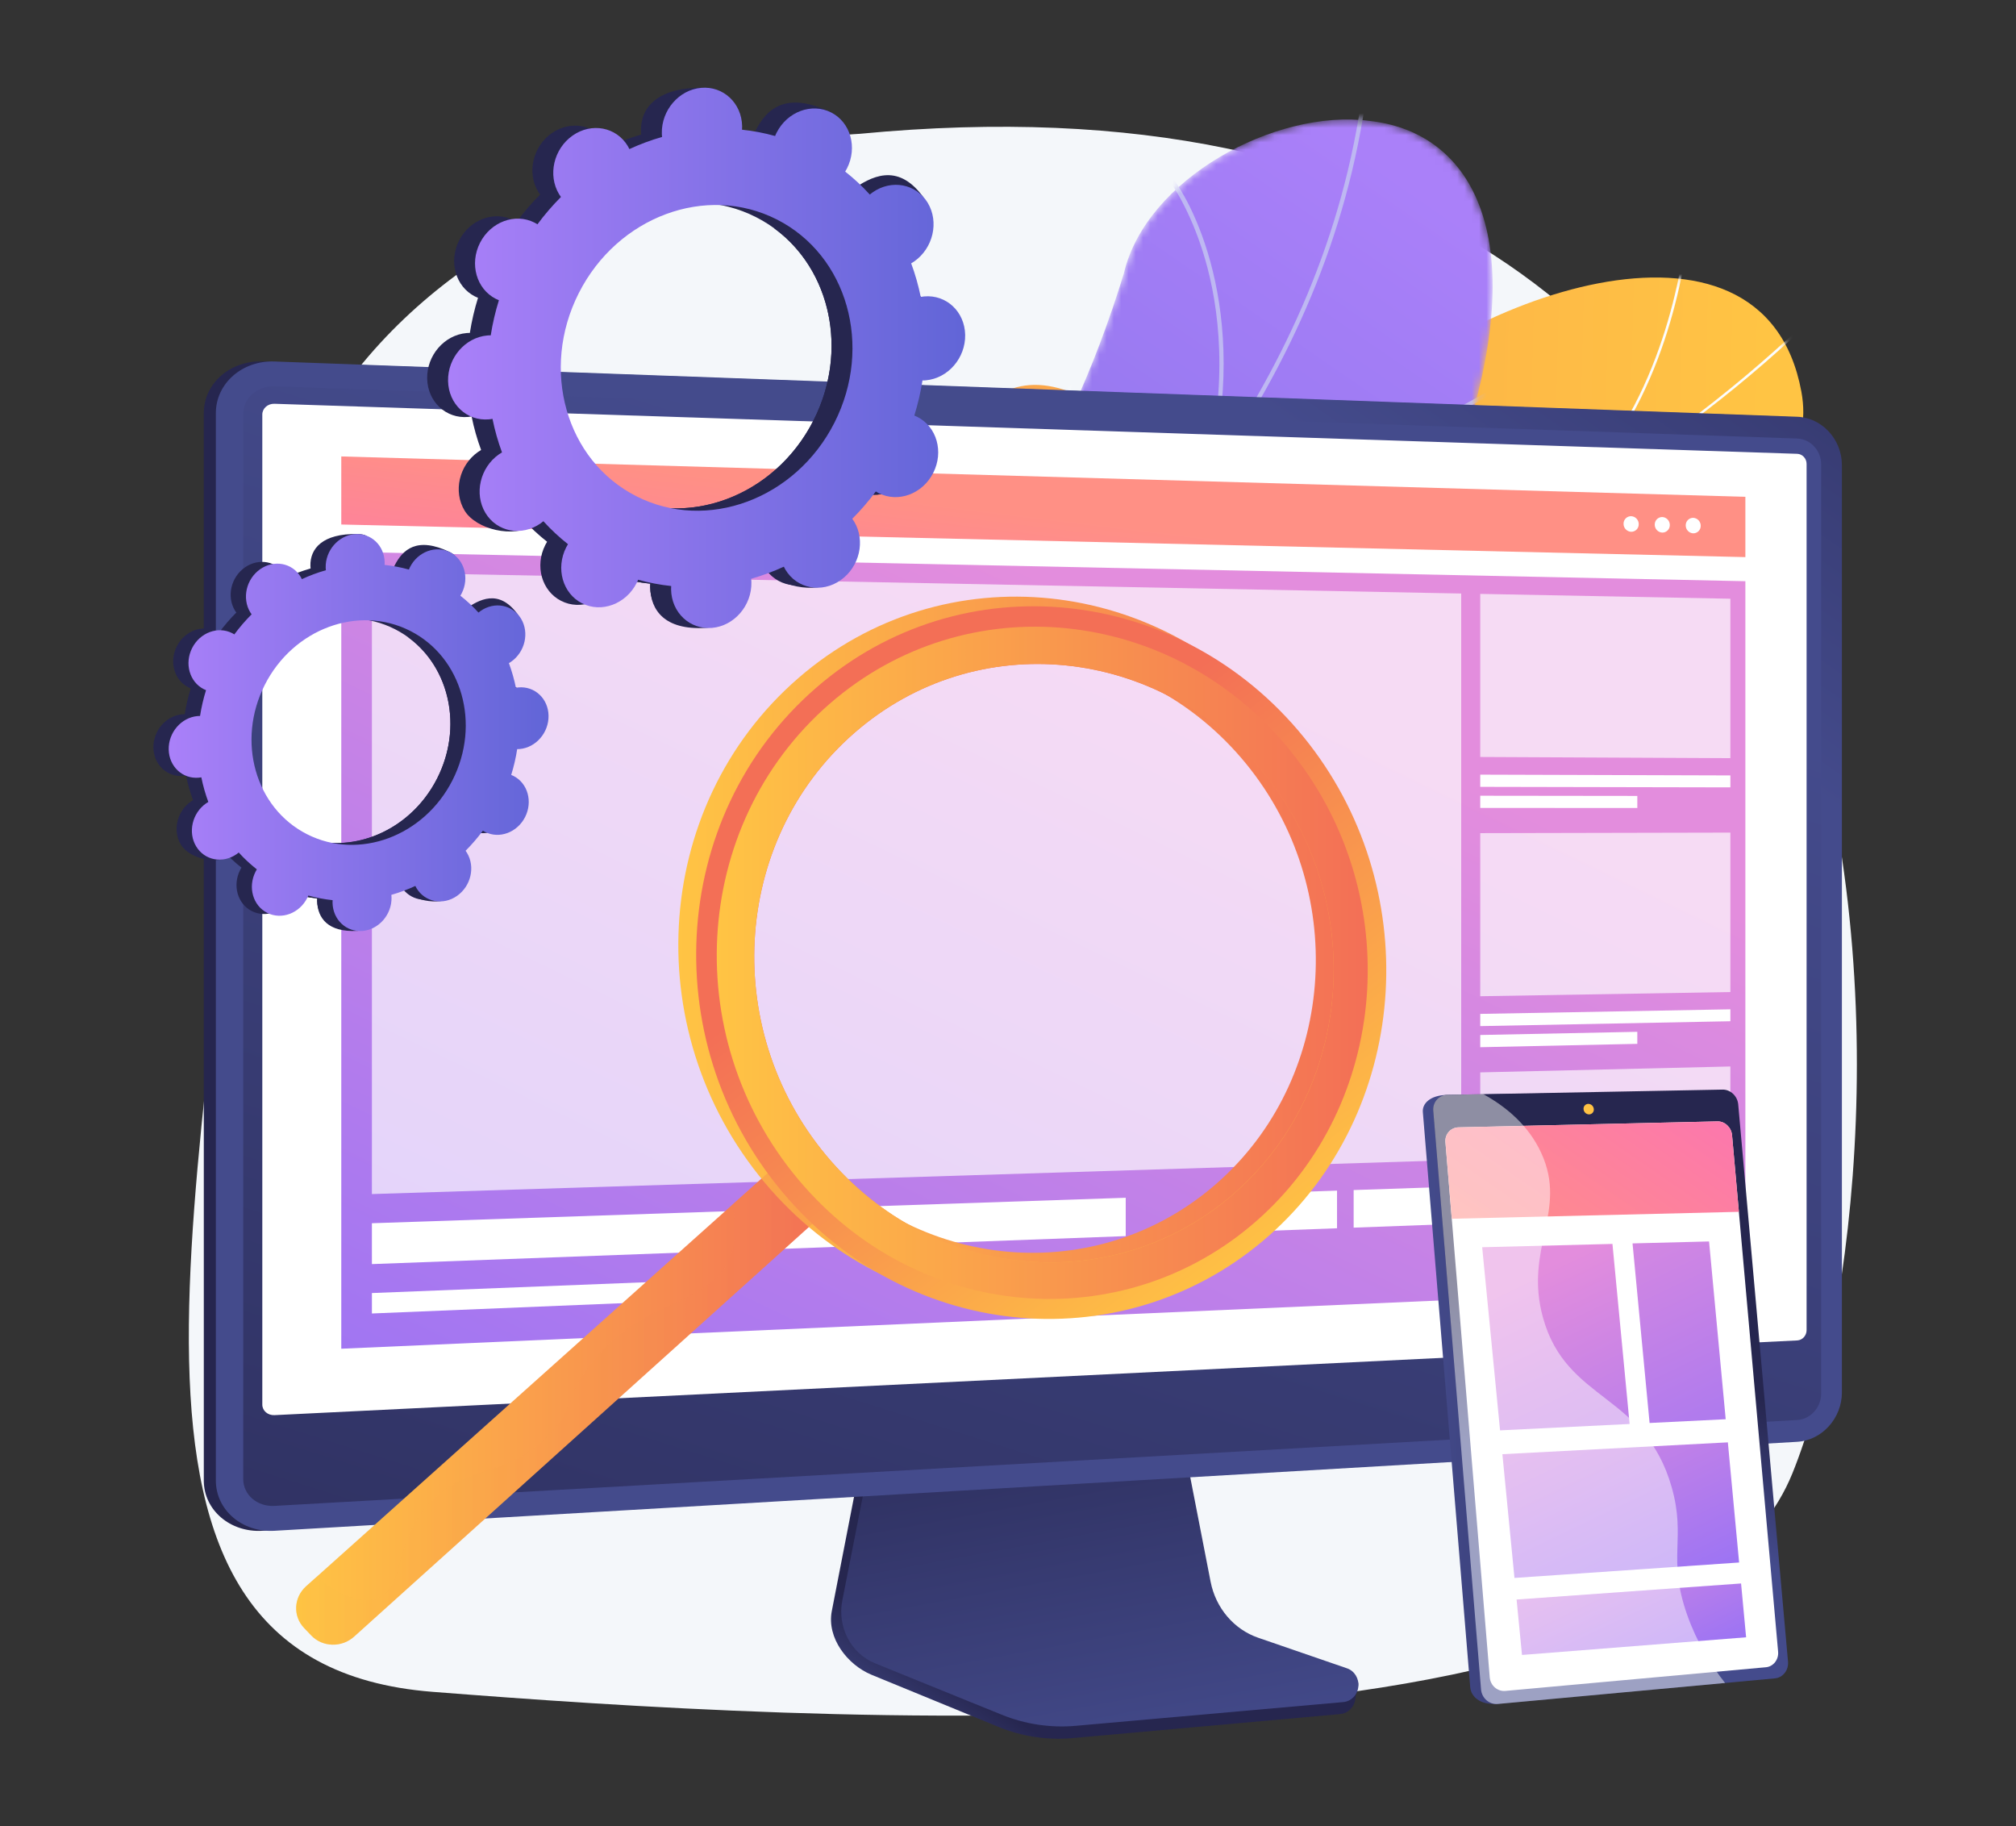 <svg width="276" height="250" viewBox="0 0 276 250" fill="none" xmlns="http://www.w3.org/2000/svg">
<rect x="0" y="0" width="276" height="250" fill="#333333" stroke="none"/>
<path d="M117.708 18.316C117.708 18.316 38.402 21.763 33.903 91.51C29.404 161.257 8.592 227.624 59.213 231.581C109.833 235.538 228.51 243.237 245.383 201.685C262.257 160.134 270.696 3.684 117.708 18.316Z" fill="#F4F7FA"/>
<path d="M95.998 98.725C95.024 97.411 94.063 93.693 94.212 92.62C95.204 85.482 96.192 71.998 101.982 67.045C102.97 66.199 107.865 69.544 109.288 69.303C112.926 70.678 114.103 71.382 118.204 70.989C130.312 69.832 131.227 44.998 149.679 55.098C163.194 62.496 168.16 74.955 183.507 57.982C198.855 41.01 241.368 25.197 246.616 53.603C249.629 69.905 225.907 73.254 220.532 88.311C215.423 102.62 203.354 106.235 187.447 101.488C171.541 96.74 172.375 106.655 165.975 118.649C158.288 133.056 139.735 117.756 131.771 109.962C125.356 103.686 104.793 92.03 95.998 98.725Z" fill="url(#paint0_linear_122_20817)"/>
<mask id="mask0_122_20817" style="mask-type:luminance" maskUnits="userSpaceOnUse" x="84" y="37" width="163" height="88">
<path d="M100.848 63.035C95.553 72.956 89.755 82.835 84.373 92.798C88.436 97.765 93.337 103.509 99.983 99.073C109.224 92.906 125.427 103.656 131.801 109.962C139.689 117.766 158.309 133.051 165.979 118.648C172.365 106.659 171.546 96.736 187.451 101.488C203.355 106.241 215.422 102.619 220.534 88.311C225.913 73.255 249.625 69.909 246.619 53.603C241.38 25.189 198.832 41.022 183.52 57.979C168.208 74.936 163.111 62.538 149.71 55.087C131.414 44.916 129.925 70.011 118.401 70.887C109.36 71.574 107.122 67.41 100.848 63.035Z" fill="white"/>
</mask>
<g mask="url(#mask0_122_20817)">
<path d="M97.766 80.433L97.885 80.106C148.21 98.522 204.009 85.084 247.145 44.16L247.385 44.413C226.941 63.808 202.715 77.522 177.324 84.079C150.629 90.972 123.119 89.71 97.766 80.433Z" fill="#FCFDFE"/>
<path d="M163.465 125.004C157.096 111.803 141.028 94.934 127.646 87.408L127.817 87.105C141.253 94.663 157.383 111.598 163.778 124.852L163.465 125.004Z" fill="#FCFDFE"/>
<path d="M107.686 83.935L107.71 83.588C115.672 84.147 123.609 80.657 131.302 73.22C136.943 67.766 142.324 60.355 147.297 51.193L147.602 51.358C142.614 60.555 137.211 67.993 131.544 73.469C123.777 80.979 115.751 84.5 107.686 83.935Z" fill="#FCFDFE"/>
<path d="M180.891 83.01L180.897 82.662C195.959 82.942 208.82 92.189 216.957 99.897L216.717 100.15C208.626 92.484 195.841 83.287 180.891 83.01Z" fill="#FCFDFE"/>
<path d="M212.796 69.92L212.573 69.653C225.616 58.796 229.607 41.435 230.821 32.052L231.167 32.097C229.941 41.531 225.928 58.987 212.796 69.92Z" fill="#FCFDFE"/>
</g>
<mask id="mask1_122_20817" style="mask-type:luminance" maskUnits="userSpaceOnUse" x="46" y="16" width="159" height="180">
<path d="M70.874 195.713C62.688 190.544 54.603 185.179 46.619 179.617C46.419 179.683 51.986 159.378 65.451 153.404C91.9 141.991 87.551 119.298 88.674 107.492C89.604 90.554 100.234 74.178 114.745 84.56C129.045 94.299 145.605 63.312 153.858 37.443C156.886 24.417 174.679 14.868 187.464 16.547C200.645 17.975 208.817 30.634 201.737 56.14C194.794 86.23 167.155 93.98 153.504 104.557C140.086 114.934 152.336 133.574 133.18 139.546C116.81 145.144 98.757 146.378 98.129 162.242C97.714 178.018 91.564 188.34 70.874 195.713Z" fill="white"/>
</mask>
<g mask="url(#mask1_122_20817)">
<path d="M70.874 195.713C62.688 190.544 54.603 185.179 46.618 179.617C46.419 179.683 51.985 159.378 65.451 153.404C91.9 141.991 87.551 119.298 88.674 107.492C89.654 90.59 99.47 76.167 114.323 82.472C130.935 89.145 145.902 63.386 153.854 37.447C156.886 24.417 174.678 14.868 187.464 16.547C200.644 17.975 208.816 30.634 201.736 56.14C194.794 86.23 167.154 93.98 153.503 104.557C140.085 114.934 152.335 133.574 133.18 139.546C116.81 145.144 98.757 146.378 98.128 162.242C97.714 178.018 91.564 188.34 70.874 195.713Z" fill="url(#paint1_linear_122_20817)"/>
<path d="M58.224 191.452C58.296 191.282 84.414 154.938 116.134 122.345C120.921 116.921 125.908 111.515 130.729 106.288C157.583 77.178 182.947 49.682 187.036 8.418L187.609 8.475C183.502 49.931 158.074 77.496 131.153 106.682C126.333 111.906 121.349 117.309 116.556 122.74C84.665 155.509 58.88 191.466 58.745 191.701L58.224 191.452Z" fill="#BEB8F2"/>
<path d="M155.423 79.228L155.188 78.701C169.754 72.184 188.361 61.992 198.359 56.517C206.449 52.086 206.47 52.098 206.72 52.261L206.56 52.501L206.582 52.783C206.21 52.869 202.865 54.702 198.631 57.022C188.631 62.502 170.01 72.7 155.423 79.228Z" fill="#BEB8F2"/>
<path d="M164.839 65.55C168.312 52.291 166.838 41.892 164.993 35.504C162.982 28.547 160.001 24.433 159.545 24.126L159.671 23.94L159.608 23.583C159.779 23.553 159.912 23.657 160.099 23.86C162.771 26.765 171.504 42.382 165.397 65.697L164.839 65.55Z" fill="#BEB8F2"/>
<path d="M96.754 144.303L96.258 144.009C110.174 120.573 103.599 90.04 100.128 78C99.942 77.354 99.882 77.144 99.872 77.04L100.444 76.978L100.158 77.009L100.444 76.976C100.455 77.047 100.56 77.413 100.684 77.837C103.188 86.52 104.708 95.154 105.202 103.501C106.146 119.537 103.304 133.264 96.754 144.303Z" fill="#BEB8F2"/>
<path d="M106.066 133.905L105.741 133.426C123.73 121.136 146.346 129.696 146.687 129.895L146.774 130.229L146.479 130.407L146.506 130.123L146.372 130.375C146.168 130.282 123.876 121.739 106.066 133.905Z" fill="#BEB8F2"/>
<path d="M62.586 185.557C64.995 180.618 66.993 171.26 62.826 154.726C62.586 153.788 62.586 153.788 62.666 153.661L63.154 153.967L62.91 153.814H63.196C63.203 153.882 63.285 154.21 63.381 154.589C67.592 171.292 65.553 180.789 63.102 185.814L62.586 185.557Z" fill="#BEB8F2"/>
<path d="M69.519 177.33L69.078 176.959C75.644 169.153 91.045 168.142 99.641 168.234C99.914 168.234 100.089 168.239 100.154 168.234L100.187 168.809C100.117 168.813 99.928 168.809 99.635 168.809C91.14 168.719 75.932 169.705 69.519 177.33Z" fill="#BEB8F2"/>
</g>
<path d="M35.929 209.536C31.513 209.795 27.902 206.707 27.902 202.653V56.542C27.902 52.488 31.513 49.321 35.929 49.481L244.4 57.046C247.777 57.169 250.513 60.134 250.513 63.656V190.611C250.513 194.134 247.777 197.159 244.4 197.357L35.929 209.536Z" fill="url(#paint2_linear_122_20817)"/>
<path d="M171.843 225.709C168.511 224.55 166.021 221.583 165.318 217.936L160.468 192.752L118.982 194.298L113.877 220.53C113.162 224.203 116.024 227.887 119.321 229.247L136.675 236.371C139.884 237.694 143.365 238.223 146.823 237.915L183.504 234.622C184.576 234.526 185.436 233.642 185.561 232.507C185.686 231.372 186.441 230.099 185.414 229.743L171.843 225.709Z" fill="url(#paint3_linear_122_20817)"/>
<path d="M172.253 224.177C168.925 223.032 166.437 220.102 165.735 216.499L160.893 191.635L120.418 193.162L115.317 219.068C114.603 222.696 116.494 226.334 119.787 227.671L137.126 234.708C140.335 236.014 143.809 236.537 147.261 236.233L183.905 232.982C184.976 232.887 185.836 232.014 185.96 230.894C186.084 229.773 185.44 228.716 184.419 228.365L172.253 224.177Z" fill="url(#paint4_linear_122_20817)"/>
<path d="M37.579 209.536C33.162 209.795 29.552 206.707 29.552 202.653V56.542C29.552 52.488 33.162 49.321 37.579 49.481L246.05 57.046C249.427 57.169 252.164 60.134 252.164 63.656V190.611C252.164 194.134 249.427 197.159 246.05 197.357L37.579 209.536Z" fill="url(#paint5_linear_122_20817)"/>
<path d="M246.05 60.028L37.579 52.884C35.218 52.804 33.298 54.493 33.298 56.658V202.449C33.298 204.615 35.218 206.262 37.579 206.128L246.05 194.372C247.86 194.27 249.324 192.656 249.324 190.766V63.562C249.324 61.673 247.86 60.091 246.05 60.028Z" fill="url(#paint6_linear_122_20817)"/>
<path d="M37.579 193.707C36.66 193.752 35.911 193.103 35.911 192.261V56.742C35.911 55.9 36.66 55.238 37.579 55.269L246.05 62.119C246.756 62.142 247.33 62.759 247.33 63.498V182.08C247.33 182.817 246.756 183.446 246.05 183.48L37.579 193.707Z" fill="white"/>
<path d="M238.95 176.173L46.723 184.615V75.522L238.95 79.557V176.173Z" fill="url(#paint7_linear_122_20817)"/>
<path d="M238.95 76.257L46.723 71.796V62.478L238.95 68.005V76.257Z" fill="url(#paint8_linear_122_20817)"/>
<path d="M224.351 71.752C224.353 71.889 224.328 72.025 224.277 72.153C224.226 72.28 224.149 72.395 224.052 72.493C223.955 72.59 223.839 72.666 223.712 72.717C223.585 72.769 223.449 72.794 223.311 72.791C223.03 72.779 222.764 72.658 222.57 72.454C222.376 72.25 222.269 71.978 222.272 71.697C222.269 71.559 222.294 71.423 222.345 71.296C222.397 71.168 222.473 71.053 222.57 70.956C222.667 70.859 222.783 70.782 222.91 70.731C223.038 70.679 223.174 70.654 223.311 70.657C223.593 70.669 223.858 70.79 224.052 70.994C224.246 71.199 224.353 71.47 224.351 71.752Z" fill="white"/>
<path d="M228.605 71.862C228.608 71.999 228.583 72.135 228.533 72.262C228.482 72.389 228.407 72.504 228.31 72.601C228.214 72.698 228.099 72.775 227.973 72.827C227.846 72.878 227.711 72.904 227.574 72.902C227.294 72.889 227.031 72.768 226.838 72.565C226.646 72.361 226.54 72.091 226.542 71.811C226.539 71.674 226.564 71.539 226.614 71.412C226.665 71.284 226.741 71.169 226.837 71.072C226.933 70.975 227.048 70.898 227.175 70.847C227.301 70.795 227.437 70.769 227.574 70.772C227.853 70.785 228.117 70.906 228.309 71.109C228.501 71.313 228.607 71.583 228.605 71.862Z" fill="white"/>
<path d="M232.836 71.968C232.839 72.104 232.814 72.24 232.764 72.366C232.714 72.492 232.638 72.607 232.543 72.704C232.447 72.8 232.333 72.877 232.207 72.928C232.081 72.98 231.946 73.005 231.81 73.003C231.532 72.99 231.269 72.869 231.078 72.666C230.886 72.463 230.781 72.194 230.784 71.915C230.781 71.779 230.806 71.644 230.856 71.517C230.906 71.391 230.982 71.276 231.077 71.18C231.173 71.083 231.287 71.007 231.413 70.955C231.539 70.904 231.674 70.878 231.81 70.88C232.089 70.894 232.351 71.015 232.542 71.218C232.733 71.421 232.838 71.69 232.836 71.968Z" fill="white"/>
<g opacity="0.68">
<path d="M200.045 158.762L50.916 163.445V78.356L200.045 81.243V158.762Z" fill="white"/>
</g>
<path opacity="0.68" d="M236.897 103.778L202.653 103.616V81.293L236.897 81.955V103.778Z" fill="white"/>
<path d="M236.897 107.776L202.653 107.706V106.035L236.897 106.141V107.776Z" fill="white"/>
<path d="M224.156 110.597L202.653 110.593V108.922L224.156 108.948V110.597Z" fill="white"/>
<path opacity="0.68" d="M236.897 135.791L202.653 136.366V114.041L236.897 113.968V135.791Z" fill="white"/>
<path d="M236.897 139.789L202.653 140.455V138.783L236.897 138.155V139.789Z" fill="white"/>
<path d="M224.156 142.884L202.653 143.343V141.671L224.156 141.235V142.884Z" fill="white"/>
<path opacity="0.68" d="M236.897 167.805L202.653 169.114V146.79L236.897 145.981V167.805Z" fill="white"/>
<path d="M236.897 171.803L202.653 173.204V171.532L236.897 170.168V171.803Z" fill="white"/>
<path d="M224.156 175.17L202.653 176.091V174.419L224.156 173.522V175.17Z" fill="white"/>
<path d="M154.118 169.2L50.916 173.031V167.438L154.118 163.951V169.2Z" fill="white"/>
<path d="M200.045 167.496L185.321 168.042V162.896L200.045 162.399V167.496Z" fill="white"/>
<path d="M183.046 168.127L167.991 168.685V163.482L183.046 162.974V168.127Z" fill="white"/>
<path d="M98.131 177.847L50.916 179.791V176.994L98.131 175.13V177.847Z" fill="white"/>
<path d="M42.603 223.861L41.63 222.841C40.078 221.215 40.202 218.655 41.907 217.129L108.776 157.281L114.88 164.223L48.471 224.031C46.777 225.556 44.151 225.482 42.603 223.861Z" fill="url(#paint9_linear_122_20817)"/>
<path d="M176.051 99.593C159.186 78.833 129.277 75.481 109.286 92.828C88.926 110.495 87.284 142.195 105.557 162.885C123.401 183.087 153.174 184.638 172.129 167.059C190.757 149.783 192.534 119.881 176.051 99.593ZM111.372 157.663C96.154 140.315 97.543 113.819 114.517 99.008C131.232 84.421 156.343 87.114 170.571 104.513C184.527 121.579 183.042 146.804 167.293 161.34C151.303 176.094 126.29 174.668 111.372 157.663Z" fill="url(#paint10_linear_122_20817)"/>
<path style="mix-blend-mode:multiply" opacity="0.3" d="M108.776 157.281L100.25 164.912C101.038 168.395 100.555 170.823 99.734 172.547C96.647 179.031 87.847 177.604 80.766 186.813C77.212 191.434 78.825 192.578 75.222 196.324C69.266 202.516 64.126 200.15 58.888 205.701C53.59 211.316 55.553 217.228 51.771 218.737C50.153 219.383 47.589 219.178 43.305 215.876L41.907 217.128C40.201 218.654 40.077 221.214 41.629 222.84L42.602 223.86C44.15 225.481 46.776 225.555 48.47 224.03L114.879 164.222L108.776 157.281Z" fill="url(#paint11_linear_122_20817)"/>
<path d="M178.496 100.911C161.63 80.15 131.722 76.799 111.73 94.147C91.371 111.813 89.729 143.513 108.001 164.203C125.845 184.405 155.618 185.956 174.573 168.377C193.202 151.098 194.978 121.199 178.496 100.911ZM113.816 158.98C98.598 141.632 99.988 115.137 116.961 100.326C133.676 85.739 158.787 88.431 173.015 105.831C186.972 122.896 185.486 148.121 169.737 162.657C153.747 177.408 128.734 175.985 113.816 158.98Z" fill="url(#paint12_linear_122_20817)"/>
<path d="M176.561 102.648C160.625 83.077 132.416 79.964 113.584 96.337C94.428 112.992 92.871 142.846 110.066 162.351C126.871 181.424 154.962 182.936 172.87 166.357C190.483 150.048 192.155 121.797 176.561 102.648ZM113.816 158.98C98.598 141.632 99.988 115.137 116.962 100.326C133.676 85.739 158.788 88.431 173.016 105.83C186.972 122.896 185.487 148.121 169.737 162.657C153.748 177.408 128.734 175.985 113.816 158.98Z" fill="url(#paint13_linear_122_20817)"/>
<path d="M117.436 67.178C120.097 68.528 123.44 67.287 124.902 64.406C126.364 61.524 125.392 58.093 122.732 56.743C122.593 56.672 122.452 56.614 122.312 56.558C122.802 54.984 123.176 53.377 123.431 51.748C123.583 51.748 123.737 51.748 123.892 51.732C126.931 51.46 129.337 48.67 129.273 45.499C129.209 42.328 126.696 39.981 123.66 40.249C123.5 40.263 123.345 40.288 123.191 40.316C122.876 38.754 122.441 37.219 121.889 35.724C122.029 35.644 122.169 35.558 122.304 35.463C124.901 33.643 125.731 30.051 124.157 27.441C122.584 24.83 119.203 24.19 116.606 26.01C116.473 26.103 116.347 26.204 116.224 26.306C115.191 25.166 114.064 24.114 112.855 23.163C112.94 23.022 113.024 22.88 113.1 22.731C114.562 19.852 116.474 16.702 113.791 15.393C107.587 12.366 104.925 14.958 103.463 17.84C103.387 17.989 103.321 18.14 103.259 18.292C101.777 17.878 100.263 17.59 98.732 17.43C98.742 17.27 98.749 17.11 98.746 16.95C98.682 13.779 99.626 12.062 96.575 12.004C89.93 11.876 87.688 14.761 87.752 17.932C87.752 18.097 87.77 18.26 87.786 18.42C86.254 18.858 84.758 19.413 83.312 20.081C83.242 19.94 83.17 19.799 83.089 19.663C81.515 17.053 78.135 16.412 75.537 18.232C72.939 20.053 72.11 23.644 73.684 26.255C73.764 26.388 73.853 26.514 73.942 26.637C72.778 27.803 71.701 29.053 70.72 30.377C70.591 30.297 70.461 30.217 70.32 30.148C67.66 28.797 64.317 30.038 62.854 32.919C61.391 35.801 62.366 39.229 65.024 40.579C65.162 40.649 65.303 40.708 65.444 40.764C64.954 42.338 64.579 43.945 64.324 45.573C64.172 45.573 64.019 45.573 63.863 45.59C60.824 45.861 58.418 48.651 58.483 51.822C58.547 54.993 61.059 57.34 64.095 57.072C64.255 57.059 64.41 57.033 64.565 57.006C64.879 58.568 65.314 60.102 65.866 61.597C65.726 61.677 65.587 61.763 65.452 61.859C62.854 63.679 62.025 67.27 63.598 69.881C65.171 72.491 70.379 73.703 72.976 71.88C73.11 71.786 71.408 71.115 71.532 71.012C72.565 72.153 73.691 73.204 74.9 74.156C74.815 74.297 74.731 74.438 74.656 74.588C73.193 77.467 74.165 80.9 76.826 82.251C79.488 83.602 82.831 82.361 84.293 79.478C84.372 79.329 84.434 79.177 84.496 79.026C85.978 79.44 87.493 79.729 89.023 79.889C89.013 80.049 89.006 80.209 89.009 80.369C89.073 83.54 91.587 85.887 94.623 85.619C97.658 85.352 100.067 82.558 100.003 79.387C100.003 79.222 99.986 79.059 99.97 78.898C101.501 78.461 102.997 77.906 104.443 77.237C104.513 77.379 104.585 77.519 104.667 77.656C106.24 80.266 109.626 80.907 112.218 79.086C114.811 77.266 115.645 73.675 114.072 71.064C113.992 70.93 113.903 70.805 113.813 70.682C114.977 69.516 116.054 68.266 117.035 66.942C117.167 67.029 117.298 67.108 117.436 67.178ZM84.264 67.605C74.601 62.702 71.073 50.245 76.382 39.782C81.692 29.319 93.829 24.813 103.493 29.717C113.157 34.621 116.684 47.077 111.375 57.539C106.065 68.001 93.926 72.509 84.264 67.605Z" fill="#26264F"/>
<path d="M123.889 51.736C126.928 51.465 129.334 48.674 129.27 45.504C129.206 42.333 126.693 39.985 123.657 40.253C123.497 40.268 123.342 40.293 123.187 40.32C122.872 38.758 122.437 37.223 121.886 35.728C122.026 35.648 122.165 35.562 122.3 35.467C124.898 33.648 128.111 29.25 126.278 26.815C122.799 22.193 119.2 24.194 116.601 26.015C116.468 26.108 116.342 26.209 116.219 26.311C115.186 25.171 114.059 24.119 112.85 23.168C112.936 23.027 113.02 22.885 113.095 22.736C113.473 22.006 113.698 21.207 113.756 20.387C113.814 19.568 113.705 18.745 113.435 17.969C110.929 22.385 108.458 26.821 106.023 31.278C113.731 36.925 116.187 48.055 111.371 57.545C107.293 65.586 99.175 70.101 91.251 69.541C90.898 70.458 90.551 71.38 90.173 72.288C89.146 74.752 87.979 77.166 86.814 79.575C87.549 79.714 88.287 79.822 89.027 79.9C89.017 80.06 89.01 80.22 89.013 80.38C89.077 83.551 91.003 86.244 96.505 85.951C99.549 85.792 100.071 82.569 100.007 79.394C100.007 79.228 99.99 79.066 99.974 78.905C101.505 78.467 103.001 77.912 104.447 77.244C104.517 77.386 104.589 77.525 104.671 77.662C106.244 80.273 111.702 81.381 114.298 79.561C116.895 77.741 115.649 73.681 114.076 71.071C113.996 70.937 113.906 70.812 113.817 70.689C114.981 69.522 116.058 68.272 117.039 66.948C117.168 67.028 117.299 67.108 117.439 67.178C120.1 68.529 123.443 67.287 124.905 64.406C126.367 61.525 125.396 58.093 122.735 56.743C122.596 56.672 122.456 56.614 122.315 56.558C122.805 54.985 123.179 53.377 123.434 51.749C123.58 51.749 123.734 51.746 123.889 51.736Z" fill="#26264F"/>
<path d="M120.298 67.502C122.959 68.853 126.302 67.612 127.764 64.73C129.227 61.849 128.255 58.418 125.594 57.067C125.455 56.998 125.315 56.938 125.174 56.882C125.664 55.309 126.038 53.702 126.294 52.074C126.446 52.074 126.6 52.074 126.755 52.057C129.794 51.786 132.2 48.995 132.136 45.824C132.071 42.654 129.559 40.306 126.523 40.574C126.363 40.588 126.208 40.613 126.053 40.641C125.736 39.079 125.299 37.544 124.745 36.049C124.885 35.969 125.024 35.883 125.16 35.788C127.757 33.968 128.586 30.376 127.013 27.766C125.44 25.155 122.055 24.514 119.462 26.334C119.329 26.428 119.203 26.529 119.079 26.631C118.047 25.49 116.92 24.439 115.711 23.487C115.796 23.347 115.88 23.205 115.955 23.055C117.418 20.176 116.447 16.743 113.785 15.392C111.123 14.041 107.781 15.283 106.319 18.165C106.239 18.314 106.177 18.466 106.115 18.617C104.633 18.203 103.119 17.914 101.588 17.754C101.598 17.594 101.605 17.434 101.602 17.274C101.538 14.103 99.024 11.756 95.989 12.024C92.953 12.292 90.544 15.085 90.608 18.256C90.608 18.422 90.625 18.584 90.642 18.745C89.11 19.183 87.614 19.738 86.168 20.406C86.098 20.264 86.026 20.124 85.945 19.988C84.371 17.377 80.986 16.737 78.393 18.557C75.799 20.377 74.966 23.969 76.539 26.579C76.619 26.713 76.709 26.838 76.798 26.961C75.635 28.128 74.559 29.378 73.579 30.702C73.451 30.622 73.319 30.542 73.179 30.473C70.518 29.122 67.175 30.363 65.713 33.245C64.251 36.126 65.222 39.557 67.884 40.908C68.022 40.978 68.162 41.036 68.303 41.093C67.813 42.667 67.439 44.274 67.184 45.902C67.032 45.902 66.878 45.902 66.723 45.919C63.684 46.19 61.278 48.98 61.342 52.151C61.406 55.322 63.919 57.669 66.955 57.401C67.115 57.387 67.27 57.362 67.425 57.334C67.74 58.896 68.174 60.431 68.726 61.926C68.586 62.006 68.447 62.092 68.311 62.187C65.714 64.007 64.885 67.6 66.458 70.21C68.031 72.82 71.412 73.461 74.01 71.641C74.142 71.547 74.268 71.446 74.391 71.344C75.424 72.484 76.551 73.536 77.76 74.488C77.675 74.628 77.591 74.771 77.516 74.919C76.053 77.799 77.025 81.232 79.686 82.582C82.348 83.933 85.696 82.685 87.158 79.806C87.238 79.656 87.299 79.505 87.362 79.353C88.844 79.767 90.358 80.055 91.888 80.216C91.879 80.376 91.872 80.536 91.875 80.696C91.939 83.867 94.452 86.214 97.488 85.946C100.524 85.678 102.933 82.885 102.869 79.714C102.869 79.548 102.851 79.387 102.835 79.225C104.368 78.789 105.864 78.234 107.311 77.567C107.381 77.708 107.453 77.849 107.534 77.985C109.108 80.595 112.493 81.236 115.086 79.415C117.68 77.595 118.513 74.004 116.939 71.393C116.859 71.26 116.77 71.134 116.681 71.011C117.845 69.845 118.922 68.595 119.903 67.271C120.027 67.353 120.16 67.432 120.298 67.502ZM87.126 67.929C77.464 63.026 73.935 50.569 79.245 40.107C84.554 29.645 96.692 25.138 106.356 30.042C116.019 34.946 119.546 47.401 114.237 57.864C108.927 68.327 96.788 72.833 87.126 67.929Z" fill="url(#paint14_linear_122_20817)"/>
<path d="M64.302 113.635C66.257 114.626 68.713 113.715 69.787 111.598C70.861 109.481 70.148 106.959 68.192 105.969C68.091 105.917 67.987 105.874 67.884 105.833C68.243 104.677 68.517 103.496 68.704 102.3C68.816 102.3 68.929 102.3 69.043 102.288C71.273 102.089 73.042 100.039 72.995 97.71C72.949 95.38 71.103 93.653 68.872 93.853C68.755 93.864 68.641 93.882 68.527 93.902C68.296 92.755 67.976 91.627 67.572 90.529C67.674 90.469 67.776 90.406 67.876 90.337C69.784 89 70.393 86.362 69.236 84.444C68.079 82.526 65.596 82.056 63.688 83.393C63.591 83.462 63.499 83.535 63.408 83.61C62.649 82.773 61.821 82 60.933 81.301C60.995 81.198 61.057 81.094 61.113 80.981C62.187 78.864 63.592 76.551 61.621 75.59C57.062 73.366 55.108 75.27 54.034 77.388C53.978 77.497 53.93 77.609 53.883 77.72C52.795 77.416 51.683 77.204 50.559 77.086C50.565 76.969 50.571 76.851 50.569 76.731C50.521 74.402 51.208 73.141 48.974 73.099C44.096 73.004 42.446 75.124 42.496 77.453C42.496 77.575 42.509 77.692 42.521 77.812C41.395 78.133 40.297 78.541 39.234 79.032C39.183 78.928 39.13 78.825 39.07 78.725C37.914 76.805 35.43 76.337 33.522 77.674C31.614 79.011 31.006 81.65 32.163 83.567C32.222 83.665 32.287 83.757 32.352 83.848C31.497 84.705 30.707 85.623 29.986 86.595C29.891 86.536 29.796 86.478 29.694 86.426C27.739 85.435 25.284 86.346 24.209 88.463C23.135 90.58 23.849 93.102 25.803 94.092C25.905 94.144 26.008 94.187 26.112 94.228C25.753 95.384 25.479 96.565 25.292 97.761C25.18 97.761 25.067 97.761 24.953 97.773C22.723 97.972 20.954 100.022 21.001 102.351C21.047 104.681 22.894 106.408 25.124 106.208C25.24 106.197 25.355 106.18 25.469 106.159C25.701 107.306 26.022 108.434 26.429 109.532C26.326 109.592 26.224 109.654 26.124 109.724C24.216 111.061 23.606 113.7 24.764 115.617C25.922 117.535 29.737 118.433 31.645 117.092C31.743 117.023 30.492 116.532 30.583 116.452C31.342 117.29 32.17 118.063 33.058 118.762C32.995 118.865 32.934 118.969 32.879 119.082C31.804 121.199 32.518 123.72 34.473 124.711C36.428 125.702 38.884 124.791 39.958 122.675C40.014 122.565 40.061 122.454 40.107 122.342C41.196 122.647 42.308 122.859 43.433 122.976C43.425 123.094 43.42 123.216 43.422 123.331C43.469 125.66 45.316 127.388 47.546 127.188C49.775 126.988 51.544 124.939 51.499 122.61C51.499 122.489 51.486 122.37 51.474 122.251C52.599 121.93 53.698 121.522 54.761 121.031C54.811 121.135 54.864 121.238 54.925 121.338C56.08 123.257 58.564 123.727 60.472 122.389C62.379 121.051 62.989 118.413 61.831 116.495C61.772 116.398 61.706 116.306 61.641 116.215C62.496 115.358 63.287 114.44 64.008 113.468C64.105 113.526 64.201 113.584 64.302 113.635ZM39.934 113.948C32.836 110.349 30.244 101.196 34.145 93.51C38.045 85.823 46.961 82.514 54.058 86.116C61.155 89.718 63.748 98.868 59.848 106.555C55.948 114.241 47.032 117.553 39.934 113.949V113.948Z" fill="#26264F"/>
<path d="M69.043 102.289C71.273 102.09 73.042 100.04 72.995 97.71C72.949 95.381 71.102 93.654 68.872 93.854C68.755 93.864 68.641 93.883 68.527 93.903C68.296 92.755 67.976 91.628 67.572 90.529C67.674 90.469 67.776 90.407 67.876 90.338C69.784 89 72.144 85.77 70.797 83.981C68.242 80.586 65.599 82.056 63.69 83.394C63.592 83.462 63.5 83.536 63.41 83.611C62.651 82.773 61.823 82.001 60.935 81.301C60.997 81.198 61.059 81.094 61.115 80.981C61.392 80.445 61.557 79.858 61.6 79.256C61.643 78.654 61.563 78.05 61.364 77.48C59.522 80.723 57.707 83.982 55.919 87.256C61.582 91.404 63.387 99.581 59.849 106.552C56.85 112.46 50.892 115.777 45.068 115.363C44.809 116.036 44.554 116.714 44.275 117.38C43.521 119.19 42.665 120.963 41.807 122.734C42.347 122.835 42.889 122.915 43.432 122.974C43.425 123.091 43.42 123.214 43.422 123.329C43.469 125.658 44.884 127.637 48.926 127.422C51.165 127.303 51.546 124.936 51.499 122.608C51.499 122.486 51.486 122.368 51.474 122.248C52.599 121.927 53.698 121.519 54.761 121.028C54.811 121.132 54.864 121.235 54.925 121.335C56.08 123.255 60.089 124.067 61.997 122.73C63.904 121.393 62.989 118.411 61.837 116.492C61.778 116.394 61.712 116.302 61.646 116.211C62.502 115.355 63.293 114.437 64.014 113.464C64.108 113.523 64.204 113.582 64.305 113.633C66.26 114.625 68.716 113.713 69.79 111.596C70.864 109.479 70.151 106.958 68.195 105.968C68.095 105.916 67.991 105.872 67.888 105.832C68.246 104.676 68.52 103.495 68.707 102.299C68.816 102.301 68.929 102.299 69.043 102.289Z" fill="#26264F"/>
<path d="M66.405 113.875C68.359 114.867 70.815 113.955 71.889 111.839C72.963 109.723 72.25 107.2 70.295 106.209C70.193 106.158 70.09 106.115 69.987 106.073C70.346 104.918 70.62 103.737 70.806 102.541C70.918 102.541 71.031 102.541 71.145 102.528C73.375 102.329 75.143 100.279 75.098 97.951C75.052 95.622 73.205 93.894 70.974 94.094C70.858 94.104 70.743 94.122 70.63 94.142C70.397 92.995 70.076 91.868 69.67 90.77C69.772 90.71 69.875 90.647 69.975 90.578C71.882 89.241 72.492 86.602 71.334 84.685C70.177 82.768 67.695 82.296 65.787 83.633C65.689 83.702 65.597 83.776 65.507 83.85C64.746 83.013 63.917 82.241 63.028 81.542C63.091 81.439 63.151 81.334 63.207 81.222C64.281 79.105 63.568 76.583 61.613 75.593C59.657 74.602 57.202 75.513 56.128 77.629C56.072 77.739 56.024 77.85 55.978 77.962C54.89 77.657 53.777 77.445 52.653 77.328C52.66 77.21 52.665 77.088 52.663 76.973C52.616 74.643 50.77 72.917 48.54 73.116C46.309 73.315 44.541 75.365 44.587 77.694C44.587 77.816 44.599 77.934 44.612 78.053C43.487 78.375 42.388 78.783 41.325 79.274C41.274 79.17 41.221 79.067 41.165 78.966C40.01 77.046 37.526 76.578 35.617 77.915C33.709 79.252 33.101 81.89 34.258 83.808C34.317 83.906 34.382 83.999 34.448 84.089C33.593 84.946 32.802 85.864 32.081 86.837C31.986 86.777 31.891 86.719 31.789 86.668C29.834 85.675 27.379 86.588 26.305 88.704C25.231 90.82 25.944 93.343 27.898 94.333C28 94.385 28.103 94.428 28.207 94.469C27.848 95.625 27.574 96.806 27.387 98.002C27.276 98.002 27.163 98.002 27.048 98.015C24.819 98.214 23.05 100.263 23.096 102.592C23.142 104.921 24.989 106.648 27.22 106.449C27.335 106.439 27.451 106.421 27.564 106.401C27.795 107.548 28.115 108.675 28.52 109.773C28.417 109.833 28.315 109.895 28.215 109.965C26.307 111.302 25.698 113.941 26.856 115.858C28.014 117.775 30.495 118.247 32.403 116.91C32.5 116.841 32.592 116.767 32.683 116.692C33.444 117.53 34.273 118.302 35.163 119.001C35.099 119.104 35.038 119.209 34.983 119.321C33.908 121.438 34.622 123.959 36.577 124.95C38.532 125.941 40.988 125.03 42.062 122.913C42.118 122.804 42.165 122.693 42.211 122.582C43.3 122.886 44.412 123.098 45.537 123.215C45.529 123.333 45.524 123.455 45.526 123.57C45.573 125.9 47.42 127.626 49.65 127.427C51.879 127.228 53.648 125.178 53.603 122.849C53.603 122.727 53.59 122.609 53.578 122.49C54.703 122.168 55.802 121.76 56.865 121.269C56.915 121.373 56.968 121.476 57.025 121.577C58.18 123.496 60.664 123.965 62.572 122.628C64.479 121.291 65.089 118.652 63.931 116.735C63.872 116.636 63.807 116.544 63.741 116.454C64.596 115.597 65.387 114.679 66.108 113.706C66.205 113.765 66.303 113.823 66.405 113.875ZM42.036 114.188C34.938 110.59 32.347 101.436 36.247 93.75C40.147 86.065 49.063 82.754 56.16 86.357C63.257 89.96 65.85 99.109 61.95 106.795C58.05 114.48 49.135 117.794 42.036 114.188V114.188Z" fill="url(#paint15_linear_122_20817)"/>
<path d="M236.308 151.348L243.067 227.191C243.169 228.339 242.372 229.36 241.293 229.46L204.724 233.226C202.536 233.343 201.379 232.156 201.281 230.963L194.794 152.219C194.698 151.057 195.784 149.961 197.946 149.881L234.178 149.348C235.251 149.328 236.208 150.227 236.308 151.348Z" fill="url(#paint16_linear_122_20817)"/>
<path d="M237.969 151.16L244.789 227.454C244.892 228.609 244.09 229.636 243.005 229.736L205.061 233.238C203.898 233.346 202.863 232.451 202.764 231.251L196.219 152.032C196.123 150.862 196.99 149.888 198.145 149.866L235.827 149.146C236.905 149.127 237.868 150.033 237.969 151.16Z" fill="url(#paint17_linear_122_20817)"/>
<path d="M237.125 155.37L243.432 226.088C243.529 227.166 242.779 228.124 241.765 228.215L206.091 231.455C205.009 231.554 204.046 230.719 203.953 229.602L197.885 156.34C197.794 155.25 198.604 154.336 199.677 154.312L235.123 153.497C236.131 153.473 237.031 154.316 237.125 155.37Z" fill="white"/>
<path d="M237.125 155.37C237.031 154.316 236.131 153.473 235.126 153.497L199.68 154.312C198.605 154.336 197.797 155.25 197.888 156.34L198.756 166.826L238.065 165.876L237.125 155.37Z" fill="url(#paint18_linear_122_20817)"/>
<path d="M218.199 151.804C218.21 151.896 218.202 151.988 218.175 152.076C218.148 152.163 218.103 152.245 218.042 152.314C217.982 152.383 217.908 152.439 217.825 152.478C217.742 152.517 217.651 152.538 217.56 152.54C217.367 152.539 217.182 152.466 217.041 152.335C216.9 152.205 216.813 152.026 216.797 151.834C216.786 151.743 216.794 151.651 216.822 151.563C216.849 151.475 216.894 151.394 216.954 151.325C217.014 151.256 217.088 151.2 217.171 151.161C217.254 151.122 217.345 151.101 217.437 151.099C217.629 151.1 217.814 151.173 217.955 151.304C218.096 151.434 218.183 151.613 218.199 151.804Z" fill="url(#paint19_linear_122_20817)"/>
<path d="M223.103 194.915L205.366 195.79L202.917 170.724L220.752 170.269L223.103 194.915Z" fill="url(#paint20_linear_122_20817)"/>
<path d="M236.257 194.265L225.837 194.78L223.502 170.198L233.978 169.931L236.257 194.265Z" fill="url(#paint21_linear_122_20817)"/>
<path d="M238.093 213.877L207.339 215.99L205.684 199.052L236.552 197.432L238.093 213.877Z" fill="url(#paint22_linear_122_20817)"/>
<path d="M239.051 224.115L208.369 226.533L207.628 218.945L238.361 216.747L239.051 224.115Z" fill="url(#paint23_linear_122_20817)"/>
<g style="mix-blend-mode:soft-light" opacity="0.48">
<path d="M228.852 203.536C225.173 190.684 214.448 191.969 211.241 180.356C208.607 170.818 214.68 165.79 210.996 157.803C209.263 154.045 206.228 151.508 203.079 149.772L198.145 149.867C196.99 149.889 196.123 150.863 196.219 152.033L202.764 231.252C202.863 232.452 203.898 233.347 205.061 233.24L236.17 230.369C234.181 227.845 232.293 224.756 230.983 221.047C228.212 213.196 230.886 210.642 228.852 203.536Z" fill="white"/>
</g>
<defs>
<linearGradient id="paint0_linear_122_20817" x1="241.282" y1="82.378" x2="-47.444" y2="75.274" gradientUnits="userSpaceOnUse">
<stop stop-color="#FFC444"/>
<stop offset="1" stop-color="#F36F56"/>
</linearGradient>
<linearGradient id="paint1_linear_122_20817" x1="186.096" y1="20.038" x2="68.349" y2="191.068" gradientUnits="userSpaceOnUse">
<stop stop-color="#AA80F9"/>
<stop offset="1" stop-color="#6165D7"/>
</linearGradient>
<linearGradient id="paint2_linear_122_20817" x1="51.162" y1="132.676" x2="88.132" y2="128.813" gradientUnits="userSpaceOnUse">
<stop stop-color="#26264F"/>
<stop offset="1" stop-color="#444B8C"/>
</linearGradient>
<linearGradient id="paint3_linear_122_20817" x1="129.97" y1="245.619" x2="137.802" y2="234.399" gradientUnits="userSpaceOnUse">
<stop stop-color="#444B8C"/>
<stop offset="1" stop-color="#26264F"/>
</linearGradient>
<linearGradient id="paint4_linear_122_20817" x1="153.68" y1="242.742" x2="141.693" y2="177.666" gradientUnits="userSpaceOnUse">
<stop stop-color="#444B8C"/>
<stop offset="1" stop-color="#26264F"/>
</linearGradient>
<linearGradient id="paint5_linear_122_20817" x1="183.253" y1="63.095" x2="243.244" y2="-22.526" gradientUnits="userSpaceOnUse">
<stop stop-color="#444B8C"/>
<stop offset="1" stop-color="#26264F"/>
</linearGradient>
<linearGradient id="paint6_linear_122_20817" x1="157.197" y1="73.261" x2="82.156" y2="311.599" gradientUnits="userSpaceOnUse">
<stop stop-color="#444B8C"/>
<stop offset="1" stop-color="#26264F"/>
</linearGradient>
<linearGradient id="paint7_linear_122_20817" x1="161.265" y1="87.851" x2="90.916" y2="232.908" gradientUnits="userSpaceOnUse">
<stop stop-color="#E38DDD"/>
<stop offset="1" stop-color="#9571F6"/>
</linearGradient>
<linearGradient id="paint8_linear_122_20817" x1="142.688" y1="70.605" x2="138.537" y2="104.967" gradientUnits="userSpaceOnUse">
<stop stop-color="#FF9085"/>
<stop offset="1" stop-color="#FB6FBB"/>
</linearGradient>
<linearGradient id="paint9_linear_122_20817" x1="40.542" y1="191.205" x2="114.88" y2="191.205" gradientUnits="userSpaceOnUse">
<stop stop-color="#FFC444"/>
<stop offset="1" stop-color="#F36F56"/>
</linearGradient>
<linearGradient id="paint10_linear_122_20817" x1="92.865" y1="130.445" x2="187.343" y2="130.445" gradientUnits="userSpaceOnUse">
<stop stop-color="#FFC444"/>
<stop offset="1" stop-color="#F36F56"/>
</linearGradient>
<linearGradient id="paint11_linear_122_20817" x1="40.542" y1="191.205" x2="114.88" y2="191.205" gradientUnits="userSpaceOnUse">
<stop stop-color="#FFC444"/>
<stop offset="1" stop-color="#F36F56"/>
</linearGradient>
<linearGradient id="paint12_linear_122_20817" x1="173.941" y1="173.142" x2="130.907" y2="116.382" gradientUnits="userSpaceOnUse">
<stop stop-color="#FFC444"/>
<stop offset="1" stop-color="#F36F56"/>
</linearGradient>
<linearGradient id="paint13_linear_122_20817" x1="98.128" y1="131.793" x2="187.248" y2="131.793" gradientUnits="userSpaceOnUse">
<stop stop-color="#FFC444"/>
<stop offset="1" stop-color="#F36F56"/>
</linearGradient>
<linearGradient id="paint14_linear_122_20817" x1="61.347" y1="48.986" x2="132.133" y2="48.986" gradientUnits="userSpaceOnUse">
<stop stop-color="#AA80F9"/>
<stop offset="1" stop-color="#6165D7"/>
</linearGradient>
<linearGradient id="paint15_linear_122_20817" x1="23.099" y1="100.272" x2="75.099" y2="100.272" gradientUnits="userSpaceOnUse">
<stop stop-color="#AA80F9"/>
<stop offset="1" stop-color="#6165D7"/>
</linearGradient>
<linearGradient id="paint16_linear_122_20817" x1="193.372" y1="190.321" x2="244.395" y2="192.219" gradientUnits="userSpaceOnUse">
<stop stop-color="#444B8C"/>
<stop offset="1" stop-color="#26264F"/>
</linearGradient>
<linearGradient id="paint17_linear_122_20817" x1="215.032" y1="203.373" x2="222.809" y2="184.068" gradientUnits="userSpaceOnUse">
<stop stop-color="#444B8C"/>
<stop offset="1" stop-color="#26264F"/>
</linearGradient>
<linearGradient id="paint18_linear_122_20817" x1="207.617" y1="175.748" x2="234.172" y2="137.22" gradientUnits="userSpaceOnUse">
<stop stop-color="#FF9085"/>
<stop offset="1" stop-color="#FB6FBB"/>
</linearGradient>
<linearGradient id="paint19_linear_122_20817" x1="218.693" y1="148.936" x2="171.014" y2="264.638" gradientUnits="userSpaceOnUse">
<stop stop-color="#FFC444"/>
<stop offset="1" stop-color="#F36F56"/>
</linearGradient>
<linearGradient id="paint20_linear_122_20817" x1="209.418" y1="174.483" x2="230.952" y2="219.457" gradientUnits="userSpaceOnUse">
<stop stop-color="#E38DDD"/>
<stop offset="1" stop-color="#9571F6"/>
</linearGradient>
<linearGradient id="paint21_linear_122_20817" x1="218.246" y1="159.671" x2="243.034" y2="211.44" gradientUnits="userSpaceOnUse">
<stop stop-color="#E38DDD"/>
<stop offset="1" stop-color="#9571F6"/>
</linearGradient>
<linearGradient id="paint22_linear_122_20817" x1="211.796" y1="186.449" x2="228.953" y2="222.28" gradientUnits="userSpaceOnUse">
<stop stop-color="#E38DDD"/>
<stop offset="1" stop-color="#9571F6"/>
</linearGradient>
<linearGradient id="paint23_linear_122_20817" x1="216.887" y1="207.706" x2="228.328" y2="231.598" gradientUnits="userSpaceOnUse">
<stop stop-color="#E38DDD"/>
<stop offset="1" stop-color="#9571F6"/>
</linearGradient>
</defs>
</svg>
